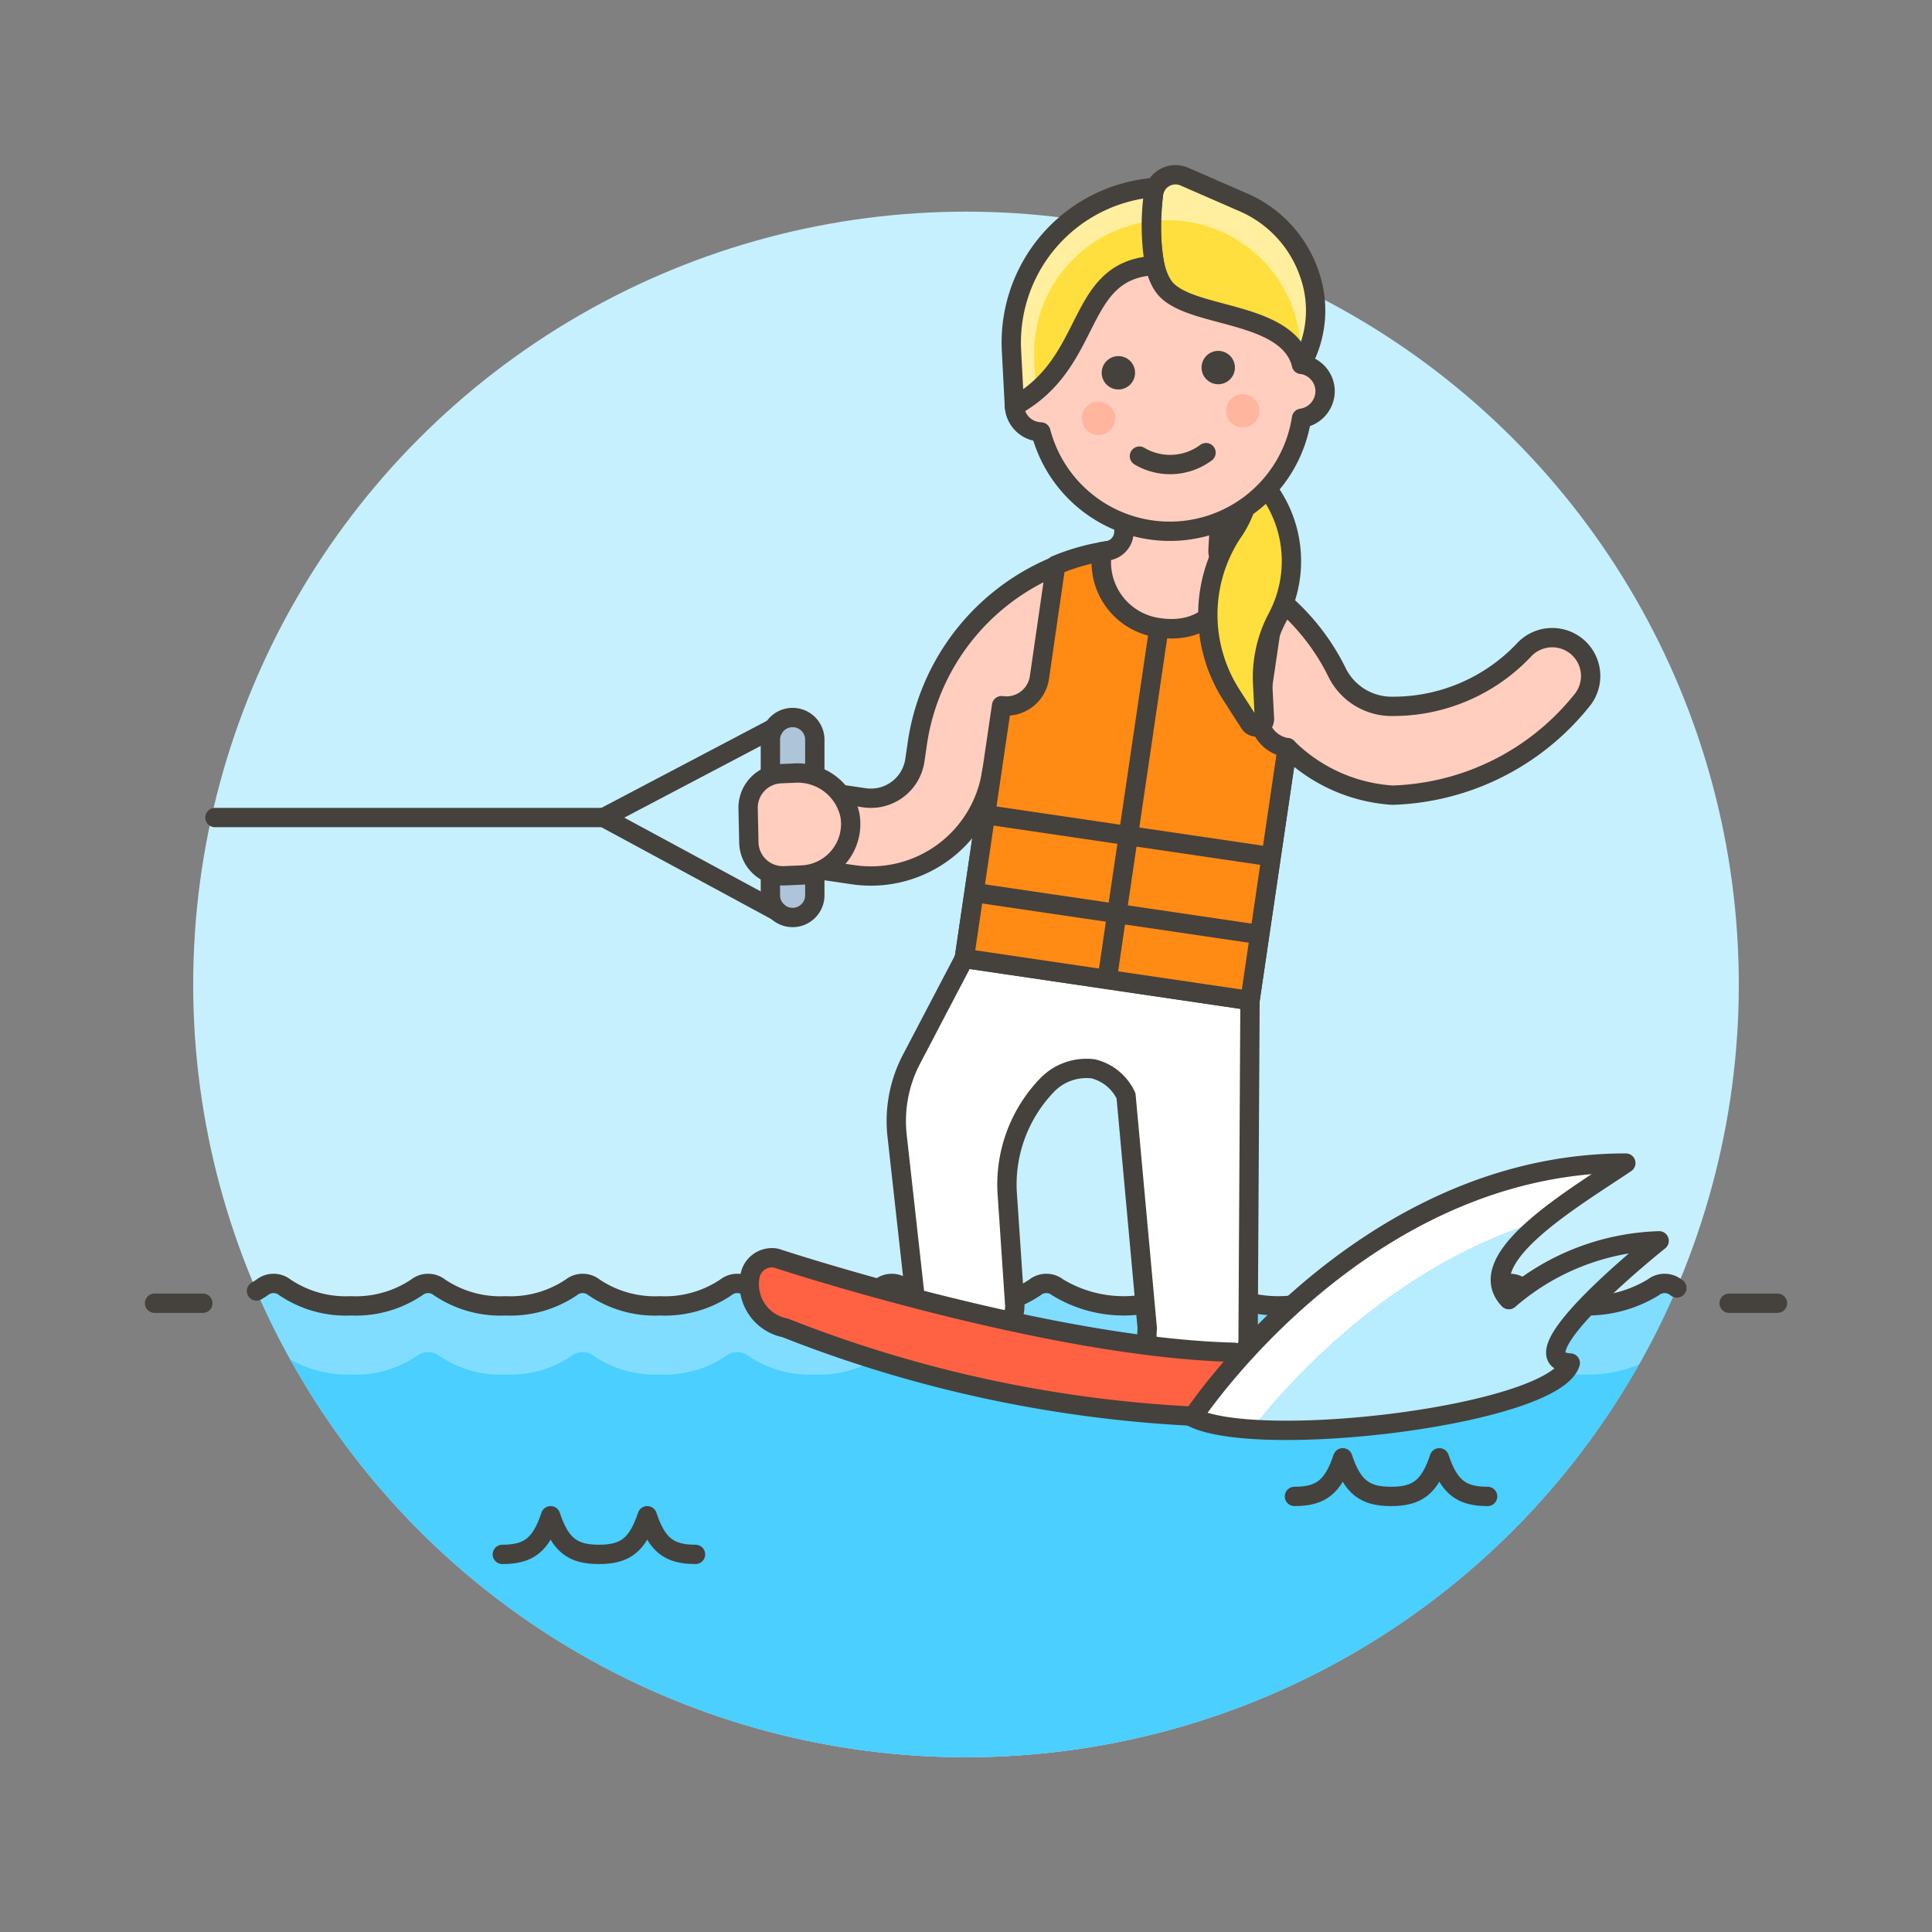 <svg xmlns="http://www.w3.org/2000/svg" viewBox="0 0 100 100"><rect x="0" y="0" width="100" height="100" fill="#808080" stroke="none"/><g class="nc-icon-wrapper"><defs/><circle class="a" cx="50" cy="50.955" r="40" style="" fill="#c7f0ff"/><path class="b" d="M50 90.955a40.009 40.009 0 0 0 36.794-24.291c-.013-.01-.031-.017-.044-.027a.945.945 0 0 0-1.182 0 6.574 6.574 0 0 1-6.818 0 .945.945 0 0 0-1.182 0 6.574 6.574 0 0 1-6.818 0 .945.945 0 0 0-1.182 0 6.574 6.574 0 0 1-6.818 0 .945.945 0 0 0-1.182 0 6.574 6.574 0 0 1-6.818 0 .945.945 0 0 0-1.182 0 5.641 5.641 0 0 1-3.409.953 5.641 5.641 0 0 1-3.409-.953.945.945 0 0 0-1.182 0 5.641 5.641 0 0 1-3.409.953 5.641 5.641 0 0 1-3.409-.953.945.945 0 0 0-1.182 0 5.641 5.641 0 0 1-3.409.953 5.641 5.641 0 0 1-3.409-.953.945.945 0 0 0-1.182 0 5.641 5.641 0 0 1-3.409.953 5.641 5.641 0 0 1-3.409-.953.945.945 0 0 0-1.182 0 5.641 5.641 0 0 1-3.409.953 5.641 5.641 0 0 1-3.409-.953.945.945 0 0 0-1.182 0 3.031 3.031 0 0 1-.292.182A40.005 40.005 0 0 0 50 90.955z" style="" fill="#4acfff"/><path class="c" d="M18.159 71.146a5.641 5.641 0 0 0 3.409-.953.942.942 0 0 1 1.182 0 5.639 5.639 0 0 0 3.409.953 5.641 5.641 0 0 0 3.409-.953.942.942 0 0 1 1.182 0 5.639 5.639 0 0 0 3.409.953 5.641 5.641 0 0 0 3.409-.953.942.942 0 0 1 1.182 0 5.641 5.641 0 0 0 3.409.953 5.641 5.641 0 0 0 3.409-.953.942.942 0 0 1 1.182 0 5.641 5.641 0 0 0 3.409.953 5.641 5.641 0 0 0 3.409-.953.942.942 0 0 1 1.182 0 6.574 6.574 0 0 0 6.818 0 .942.942 0 0 1 1.182 0 6.574 6.574 0 0 0 6.818 0 .942.942 0 0 1 1.182 0 6.574 6.574 0 0 0 6.818 0 .942.942 0 0 1 1.182 0 5.639 5.639 0 0 0 3.409.953 6.607 6.607 0 0 0 2.675-.523 39.893 39.893 0 0 0 1.96-3.959c-.013-.01-.031-.017-.044-.027a.945.945 0 0 0-1.182 0 6.574 6.574 0 0 1-6.818 0 .945.945 0 0 0-1.182 0 6.574 6.574 0 0 1-6.818 0 .945.945 0 0 0-1.182 0 6.574 6.574 0 0 1-6.818 0 .945.945 0 0 0-1.182 0 6.574 6.574 0 0 1-6.818 0 .945.945 0 0 0-1.182 0 5.641 5.641 0 0 1-3.409.953 5.641 5.641 0 0 1-3.409-.953.945.945 0 0 0-1.182 0 5.641 5.641 0 0 1-3.409.953 5.641 5.641 0 0 1-3.409-.953.945.945 0 0 0-1.182 0 5.641 5.641 0 0 1-3.409.953 5.639 5.639 0 0 1-3.409-.953.945.945 0 0 0-1.182 0 5.641 5.641 0 0 1-3.409.953 5.639 5.639 0 0 1-3.409-.953.945.945 0 0 0-1.182 0 5.641 5.641 0 0 1-3.409.953 5.639 5.639 0 0 1-3.409-.953.945.945 0 0 0-1.182 0 3.031 3.031 0 0 1-.292.182 39.643 39.643 0 0 0 1.755 3.549 5.971 5.971 0 0 0 3.128.778z" style="" fill="#80ddff"/><path class="d" d="M89.5 67.455H92" fill="none" stroke="#45413c" stroke-linejoin="round" stroke-linecap="round"/><path class="d" d="M8 67.455h2.5" fill="none" stroke="#45413c" stroke-linejoin="round" stroke-linecap="round"/><path class="d" d="M86.794 66.664c-.013-.01-.031-.017-.044-.027a.945.945 0 0 0-1.182 0 6.574 6.574 0 0 1-6.818 0 .945.945 0 0 0-1.182 0 6.574 6.574 0 0 1-6.818 0 .945.945 0 0 0-1.182 0 6.574 6.574 0 0 1-6.818 0 .945.945 0 0 0-1.182 0 6.574 6.574 0 0 1-6.818 0 .945.945 0 0 0-1.182 0 5.641 5.641 0 0 1-3.409.953 5.641 5.641 0 0 1-3.409-.953.945.945 0 0 0-1.182 0 5.641 5.641 0 0 1-3.409.953 5.641 5.641 0 0 1-3.409-.953.945.945 0 0 0-1.182 0 5.641 5.641 0 0 1-3.409.953 5.641 5.641 0 0 1-3.409-.953.945.945 0 0 0-1.182 0 5.641 5.641 0 0 1-3.409.953 5.641 5.641 0 0 1-3.409-.953.945.945 0 0 0-1.182 0 5.641 5.641 0 0 1-3.409.953 5.641 5.641 0 0 1-3.409-.953.945.945 0 0 0-1.182 0 3.031 3.031 0 0 1-.292.182" fill="none" stroke="#45413c" stroke-linejoin="round" stroke-linecap="round"/><g><path class="e" d="M61.725 73.367S70.35 60.206 84.15 60.206c-2.59 1.759-8.084 4.937-6.054 7.069a12.432 12.432 0 0 1 7.779-3.044s-7.746 6.157-4.6 6.325c-.846 2.707-16.1 4.536-19.55 2.811z" style="" fill="#b8ecff"/><path class="d" d="M77 77.455c-1.381 0-2-.5-2.5-2-.5 1.5-1.119 2-2.5 2s-2-.5-2.5-2c-.5 1.5-1.119 2-2.5 2" fill="none" stroke="#45413c" stroke-linejoin="round" stroke-linecap="round"/><path class="d" d="M36 80.455c-1.381 0-2-.5-2.5-2-.5 1.5-1.119 2-2.5 2s-2-.5-2.5-2c-.5 1.5-1.119 2-2.5 2" fill="none" stroke="#45413c" stroke-linejoin="round" stroke-linecap="round"/><path class="f" d="M81.744 33.58a1.992 1.992 0 0 0-2.869.069 9.311 9.311 0 0 1-6.8 2.912h-.023a3.154 3.154 0 0 1-2.839-1.739 11.468 11.468 0 0 0-9.065-6.364 11.763 11.763 0 0 0-12.686 10.156l-.109.739a2.3 2.3 0 0 1-2.609 1.94l-3.021-.445a2.09 2.09 0 0 0-2.317 1.352 2.014 2.014 0 0 0 1.622 2.614l3.129.461a6.324 6.324 0 0 0 7.178-5.336l-1.424 9.67L64.7 51.787 66.628 38.7a8.489 8.489 0 0 0 5.447 2.458 13.076 13.076 0 0 0 9.782-4.878 1.987 1.987 0 0 0-.113-2.7z" stroke="#45413c" stroke-linejoin="round" stroke-linecap="round" fill="#ffcebf"/><path class="g" d="M52.527 67.613l-.4-5.949a7.419 7.419 0 0 1 2.121-5.551 2.828 2.828 0 0 1 2.345-.789 2.545 2.545 0 0 1 1.69 1.394l1.1 12.045a2.628 2.628 0 0 0 2.228 2.9 2.629 2.629 0 0 0 2.989-2.217l.1-17.659-14.79-2.178-2.729 5.211a6.9 6.9 0 0 0-.747 3.966l.918 8.253s0 2.875 2.3 2.875c2.876-.001 2.875-2.301 2.875-2.301z" stroke="#45413c" stroke-linejoin="round" stroke-linecap="round" fill="#fff"/><path class="h" d="M66.035 30.885v-.008a11.43 11.43 0 0 0-5.892-2.419 11.031 11.031 0 0 0-5.5.8L53.8 35.07a1.725 1.725 0 0 1-1.958 1.455l-1.931 13.084L64.7 51.787 66.628 38.7a1.725 1.725 0 0 1-1.456-1.958z" style="" fill="#ff8a14"/><path class="d" d="M66.035 30.885v-.008a11.426 11.426 0 0 0-5.892-2.419 11.031 11.031 0 0 0-5.5.8L53.8 35.07a1.725 1.725 0 0 1-1.958 1.455l-1.931 13.084L64.7 51.787 66.627 38.7a1.725 1.725 0 0 1-1.455-1.958z" fill="none" stroke="#45413c" stroke-linejoin="round" stroke-linecap="round"/><path class="i" d="M63.637 29.41a1 1 0 0 1-.588-.97l.153-2.646-4.909-.278-.119 2.063a1 1 0 0 1-.857.932 8.104 8.104 0 0 0-.272.043 3.425 3.425 0 0 0 2.941 3.94c3.413.5 3.955-2.939 3.955-2.939-.1-.055-.201-.099-.304-.145z" stroke="#45413c" stroke-linejoin="round" stroke-linecap="round" fill="#ffcebf" stroke-width="1.009px"/><path class="j" d="M59.987 32.495l-2.681 18.203" fill="none" stroke="#45413c" stroke-linejoin="round"/><path class="j" d="M50.413 46.196l14.791 2.178" fill="none" stroke="#45413c" stroke-linejoin="round"/><path class="j" d="M51.007 42.165l14.791 2.178" fill="none" stroke="#45413c" stroke-linejoin="round"/><path class="k" d="M64.68 72.43a1.158 1.158 0 0 1-1.162.935 66.312 66.312 0 0 1-22.876-4.634 2.3 2.3 0 0 1-1.818-2.7 1.15 1.15 0 0 1 1.349-.909s13.994 4.627 23.635 4.869a1.143 1.143 0 0 1 1.081 1.367z" stroke="#45413c" stroke-linejoin="round" stroke-linecap="round" fill="#ff6242"/><path class="l" d="M79.959 63.116c1.372-1.106 3.06-2.148 4.193-2.917-13.8 0-22.424 13.163-22.424 13.163a8.732 8.732 0 0 0 3.044.615c2.128-2.707 7.491-8.604 15.187-10.861z" style="" fill="#fff"/><path class="d" d="M61.728 73.362S70.352 60.2 84.152 60.2c-2.59 1.759-8.084 4.938-6.054 7.069a12.432 12.432 0 0 1 7.779-3.044s-7.745 6.157-4.6 6.325c-.845 2.706-16.099 4.537-19.549 2.812z" fill="none" stroke="#45413c" stroke-linejoin="round" stroke-linecap="round"/><g><path class="m" d="M41.025 47.489a1.15 1.15 0 0 1-1.15-1.15v-8.05a1.15 1.15 0 0 1 1.15-1.15 1.15 1.15 0 0 1 1.15 1.15v8.05a1.15 1.15 0 0 1-1.15 1.15z" stroke="#45413c" stroke-linejoin="round" stroke-linecap="round" fill="#adc4d9"/><path class="d" d="M40.043 37.69l-8.793 4.625 8.98 4.855" fill="none" stroke="#45413c" stroke-linejoin="round" stroke-linecap="round"/><path class="d" d="M31.25 42.315l-20.125.002" fill="none" stroke="#45413c" stroke-linejoin="round" stroke-linecap="round"/></g><path class="f" d="M41.5 45.292a2.644 2.644 0 0 0 2.492-3.1 2.767 2.767 0 0 0-2.9-2.175l-.684.029a1.764 1.764 0 0 0-1.686 1.8l.038 1.761a1.762 1.762 0 0 0 1.84 1.723z" stroke="#45413c" stroke-linejoin="round" stroke-linecap="round" fill="#ffcebf"/><g><path class="n" d="M64.777 24.4a6.248 6.248 0 0 1 1.338 7.574 6.594 6.594 0 0 0-.76 3.437l.093 1.782a.416.416 0 0 1-.765.246l-.946-1.471a7.689 7.689 0 0 1 .019-8.342 5.506 5.506 0 0 0 1.021-3.226z" stroke="#45413c" stroke-linejoin="round" stroke-linecap="round" fill="#ffdf3d"/><path class="f" d="M68.586 20.174a1.416 1.416 0 0 0-1.221-1.317l-.048-.92a6.9 6.9 0 1 0-13.781.723l.048.919a1.408 1.408 0 0 0 .291 2.777 6.9 6.9 0 0 0 13.492-.707 1.425 1.425 0 0 0 1.219-1.475z" stroke="#45413c" stroke-linejoin="round" stroke-linecap="round" fill="#ffcebf"/><path class="o" d="M57.721 21.607a.863.863 0 1 1-.906-.816.862.862 0 0 1 .906.816z" style="" fill="#ffb59e"/><path class="o" d="M65.186 21.216a.863.863 0 1 1-.907-.816.862.862 0 0 1 .907.816z" style="" fill="#ffb59e"/><path class="d" d="M58.978 23.61a3.111 3.111 0 0 0 3.445-.181" fill="none" stroke="#45413c" stroke-linejoin="round" stroke-linecap="round"/><path class="p" d="M67.365 18.857a5.683 5.683 0 0 0 .391-4.729 6.214 6.214 0 0 0-3.381-3.646L61.3 9.141a1.15 1.15 0 0 0-1.6.934c-.159 1.51-.227 3.734.551 4.778 1.234 1.663 6.389 1.163 7.114 4.004z" style="" fill="#ffdf3d"/><path class="q" d="M60.065 11.408a6.9 6.9 0 0 1 7.252 6.529l.048.919a5.68 5.68 0 0 0 .391-4.728 6.214 6.214 0 0 0-3.381-3.646L61.3 9.141a1.15 1.15 0 0 0-1.6.934c-.043.417-.08.888-.094 1.374.148-.019.302-.033.459-.041z" style="" fill="#ffef9e"/><path class="d" d="M67.365 18.857a5.683 5.683 0 0 0 .391-4.729 6.214 6.214 0 0 0-3.381-3.646L61.3 9.141a1.15 1.15 0 0 0-1.6.934c-.159 1.51-.227 3.734.551 4.778 1.234 1.663 6.389 1.163 7.114 4.004z" fill="none" stroke="#45413c" stroke-linejoin="round" stroke-linecap="round"/><path class="p" d="M59.7 10.075a1.135 1.135 0 0 1 .1-.375 8.05 8.05 0 0 0-7.446 8.449l.151 2.871c4.2-2.289 3.085-7.059 7.266-7.278a12.034 12.034 0 0 1-.071-3.667z" style="" fill="#ffdf3d"/><path class="q" d="M59.8 9.7a8.05 8.05 0 0 0-7.446 8.449l.151 2.871a6.784 6.784 0 0 0 1.112-.756l-.084-1.6a6.9 6.9 0 0 1 6.067-7.216c.014-.485.051-.956.094-1.373A1.159 1.159 0 0 1 59.8 9.7z" style="" fill="#ffef9e"/><path class="d" d="M59.7 10.075a1.135 1.135 0 0 1 .1-.375 8.05 8.05 0 0 0-7.446 8.449l.151 2.871c4.2-2.289 3.085-7.059 7.266-7.278a12.034 12.034 0 0 1-.071-3.667z" fill="none" stroke="#45413c" stroke-linejoin="round" stroke-linecap="round"/><path class="r" d="M58.749 19.25a.863.863 0 1 1-.906-.816.862.862 0 0 1 .906.816z" style="" fill="#45413c"/><path class="r" d="M62.194 19.07a.863.863 0 1 0 .816-.907.863.863 0 0 0-.816.907z" style="" fill="#45413c"/></g></g></g></svg>